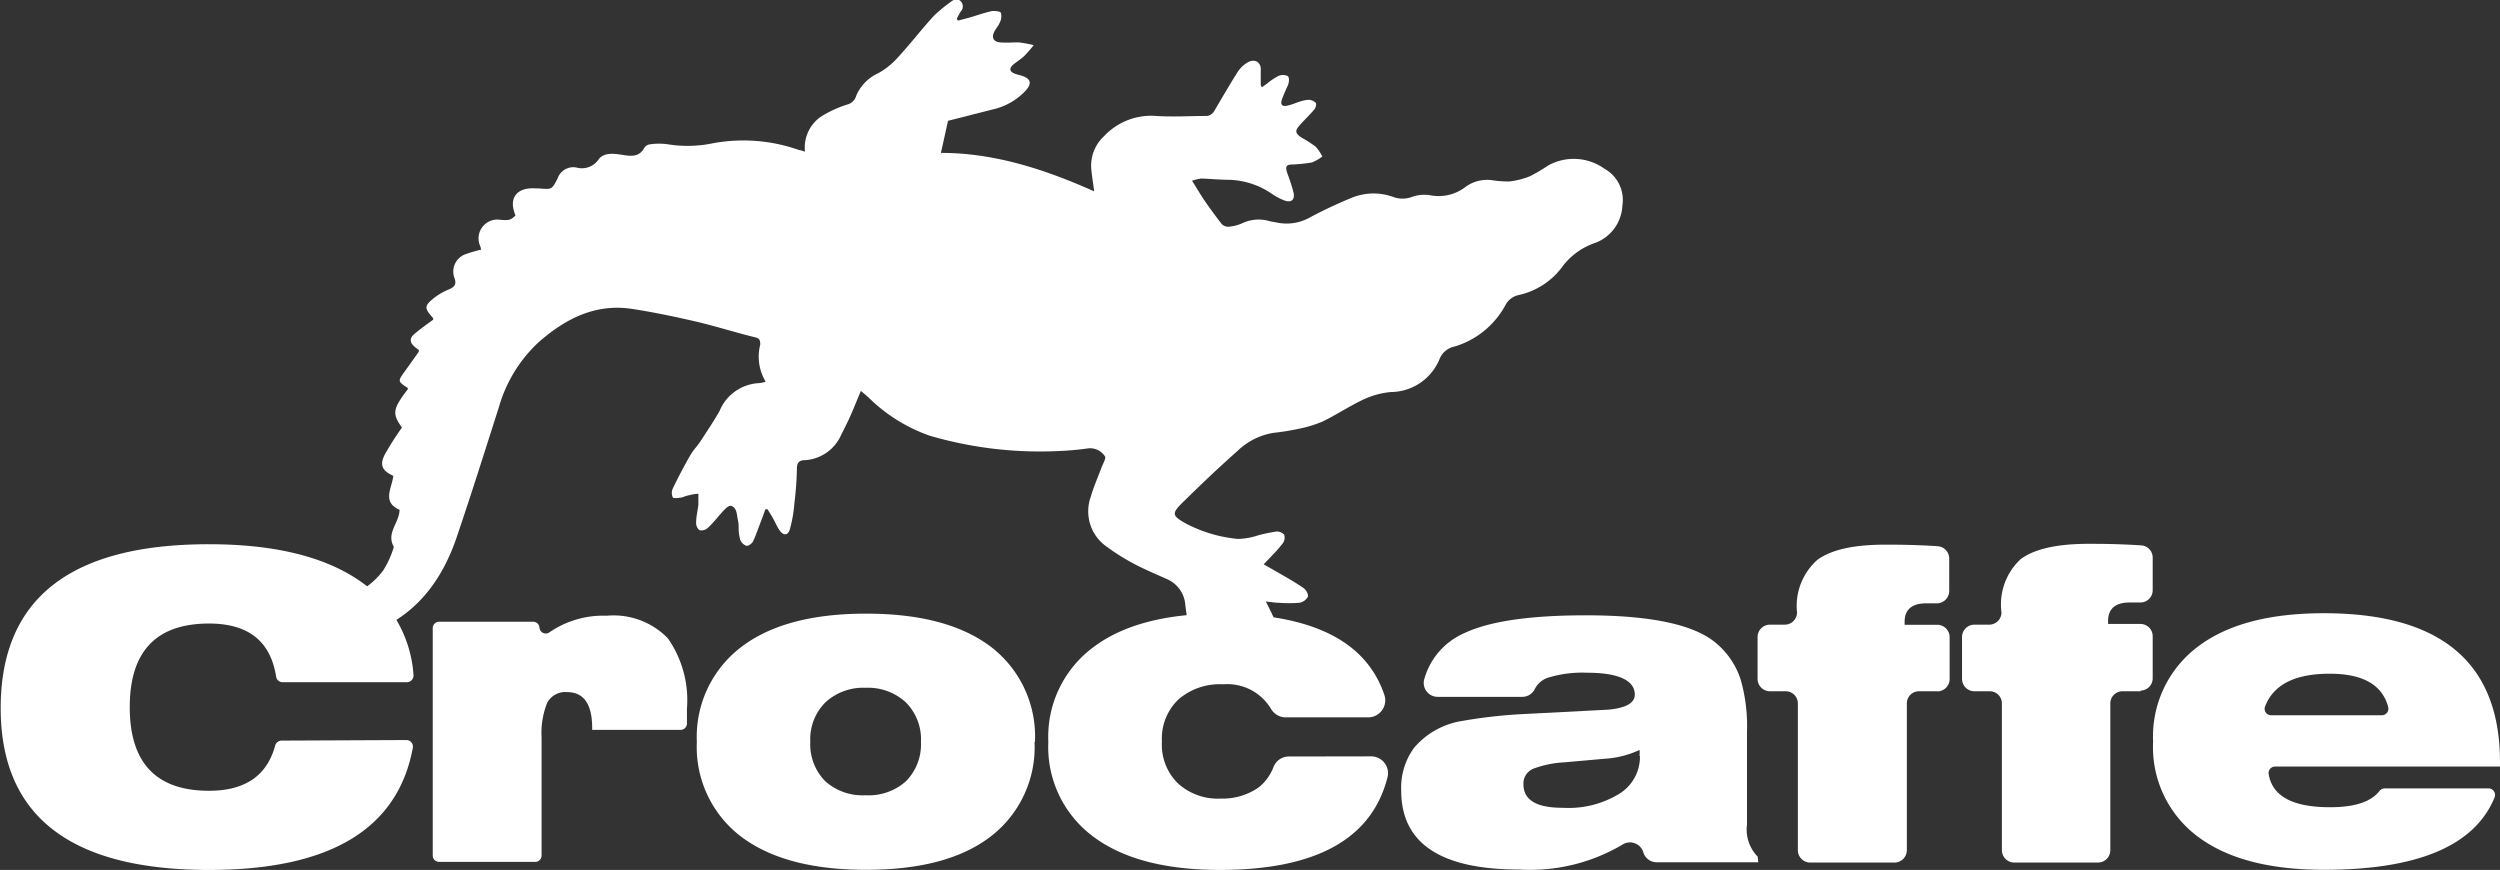 <svg id="Layer_1" data-name="Layer 1" xmlns="http://www.w3.org/2000/svg" viewBox="0 0 179.38 62.42"><rect x="0" y="0" width="179.38" height="62.42" fill="#333333" stroke="none"/><defs><style>.cls-1{fill:#fff;}</style></defs><path class="cls-1" d="M165.15-79.9a.47.47,0,0,1,.47.56Q164-70.58,151-70.58q-15,0-14.95-11.69T151-93.95q6.92,0,10.74,2.58a8.89,8.89,0,0,1,3.93,6.81.48.48,0,0,1-.48.51h-8.92a.47.47,0,0,1-.46-.41c-.4-2.54-2-3.8-4.81-3.8q-5.69,0-5.69,6t5.69,6q3.86,0,4.74-3.23a.49.49,0,0,1,.46-.37Z" transform="translate(-136 133)"/><path class="cls-1" d="M185.29-81.09a.46.46,0,0,1-.45.46h-6.35v-.13c0-1.72-.6-2.58-1.81-2.58a1.47,1.47,0,0,0-1.42.77,5.86,5.86,0,0,0-.4,2.5v8.46a.45.45,0,0,1-.45.45H167.5a.45.45,0,0,1-.45-.45V-87.93a.46.46,0,0,1,.45-.46h6.76a.46.46,0,0,1,.45.42.45.45,0,0,0,.7.35,6.8,6.8,0,0,1,4.13-1.2,5.42,5.42,0,0,1,4.38,1.62,7.76,7.76,0,0,1,1.37,5.06Z" transform="translate(-136 133)"/><path class="cls-1" d="M202.08-79.77A3.74,3.74,0,0,0,201-82.6a4,4,0,0,0-2.89-1.05,4,4,0,0,0-2.89,1.05,3.74,3.74,0,0,0-1.08,2.83,3.76,3.76,0,0,0,1.08,2.83,4,4,0,0,0,2.89,1,4,4,0,0,0,2.89-1,3.76,3.76,0,0,0,1.08-2.83m8.15,0A8.08,8.08,0,0,1,207.11-73q-3.12,2.42-9,2.41c-3.89,0-6.89-.81-9-2.43A8.07,8.07,0,0,1,186-79.77a8.09,8.09,0,0,1,3.14-6.77c2.09-1.62,5.09-2.43,9-2.43s6.89.8,9,2.41a8.1,8.1,0,0,1,3.12,6.79" transform="translate(-136 133)"/><path class="cls-1" d="M234.39-78.73a1.21,1.21,0,0,1,1.16,1.53q-1.7,6.61-12,6.62c-3.95,0-7-.8-9.13-2.41a8,8,0,0,1-3.2-6.78,8,8,0,0,1,3.2-6.77c2.13-1.62,5.18-2.43,9.13-2.43q9.81,0,11.78,5.83a1.22,1.22,0,0,1-1.14,1.61h-6a1.23,1.23,0,0,1-1-.62,3.65,3.65,0,0,0-3.42-1.75,4.53,4.53,0,0,0-3.23,1.1,3.88,3.88,0,0,0-1.17,3,3.89,3.89,0,0,0,1.14,3,4.24,4.24,0,0,0,3.07,1.1,4.53,4.53,0,0,0,2.73-.8A3.44,3.44,0,0,0,227.39-78a1.18,1.18,0,0,1,1.1-.72Z" transform="translate(-136 133)"/><path class="cls-1" d="M253.64-78.76a2.39,2.39,0,0,0,0-.43,6.86,6.86,0,0,1-2.47.63l-2.94.26a7.43,7.43,0,0,0-2.22.46,1.15,1.15,0,0,0-.7,1.11c0,1.13.93,1.69,2.8,1.69a7,7,0,0,0,4.07-1,3.11,3.11,0,0,0,1.49-2.69m8.49,7.6h-7.3a1,1,0,0,1-.94-.69v0a1,1,0,0,0-1.5-.58A13,13,0,0,1,245-70.61q-8.46,0-8.46-5.66a4.84,4.84,0,0,1,.92-3.07,5.69,5.69,0,0,1,3.17-1.88,36.18,36.18,0,0,1,4.77-.55l6-.31c1.27-.12,1.9-.48,1.9-1.08,0-1-1.13-1.57-3.41-1.57a8.35,8.35,0,0,0-2.86.37,1.63,1.63,0,0,0-.91.81,1,1,0,0,1-.88.55h-6.06a1,1,0,0,1-1-1.22,5.11,5.11,0,0,1,2.93-3.37q2.69-1.26,8.68-1.26,6.8,0,9.2,1.88a5.69,5.69,0,0,1,1.9,2.71,12.1,12.1,0,0,1,.46,3.78v6.64a2.79,2.79,0,0,0,.77,2.31Z" transform="translate(-136 133)"/><path class="cls-1" d="M275-83.4h-1.3a.87.87,0,0,0-.88.88V-72a.89.89,0,0,1-.89.89h-6A.89.89,0,0,1,265-72V-82.52a.87.87,0,0,0-.88-.88H263a.89.89,0,0,1-.89-.89v-3a.89.89,0,0,1,.89-.89h1.07a.88.88,0,0,0,.87-.88h0a4.42,4.42,0,0,1,1.46-3.77c1-.73,2.6-1.09,4.88-1.09.74,0,2,0,3.73.11a.89.89,0,0,1,.85.89v2.32a.89.89,0,0,1-.89.89h-.77c-1,0-1.54.44-1.54,1.32v.22H275a.89.89,0,0,1,.89.89v3a.89.89,0,0,1-.89.89" transform="translate(-136 133)"/><path class="cls-1" d="M289.61-83.4H288.3a.87.87,0,0,0-.88.88V-72a.89.89,0,0,1-.89.89h-6a.89.89,0,0,1-.89-.89V-82.52a.87.87,0,0,0-.88-.88h-1.09a.89.89,0,0,1-.89-.89v-3a.89.89,0,0,1,.89-.89h1.07a.88.88,0,0,0,.87-.88h0A4.42,4.42,0,0,1,281-92.89c1-.73,2.6-1.09,4.88-1.09.74,0,2,0,3.73.11a.88.88,0,0,1,.85.89v2.32a.88.88,0,0,1-.88.89h-.78c-1,0-1.54.44-1.54,1.32v.22h2.32a.88.88,0,0,1,.88.89v3a.88.88,0,0,1-.88.89" transform="translate(-136 133)"/><path class="cls-1" d="M306.9-81.68a.47.47,0,0,0,.46-.58q-.63-2.4-4.19-2.4c-2.5,0-4.05.78-4.65,2.36a.46.46,0,0,0,.44.62ZM315.38-78H299.25a.47.47,0,0,0-.47.54q.39,2.39,4.42,2.38c1.74,0,2.91-.38,3.52-1.15a.48.48,0,0,1,.38-.2h7.45a.47.47,0,0,1,.44.65q-2.13,5.19-12.25,5.19-5.91,0-9.08-2.41a8,8,0,0,1-3.17-6.78,8.06,8.06,0,0,1,3.17-6.79Q296.82-89,302.74-89q12.63,0,12.64,10.67Z" transform="translate(-136 133)"/><path class="cls-1" d="M204.82-133a.53.53,0,0,1,.11.83,5.21,5.21,0,0,0-.28.52l.08.13.84-.22c.54-.16,1.07-.35,1.62-.47.2,0,.57,0,.63.14a1,1,0,0,1-.09.7c-.09.23-.28.42-.39.65-.21.42-.05.72.41.76s.89,0,1.33,0a8.33,8.33,0,0,1,1.09.2,10,10,0,0,1-.67.77c-.25.24-.55.41-.81.64s-.3.48.14.64c.17.07.36.1.53.16.58.2.69.52.28,1a4.59,4.59,0,0,1-2.44,1.41l-3.18.81c-.18.82-.33,1.52-.51,2.3,3.85,0,7.46,1.18,11,2.76-.07-.56-.15-1-.2-1.52a2.87,2.87,0,0,1,.91-2.44,4.62,4.62,0,0,1,3.73-1.45c1.22.08,2.46,0,3.68,0a.73.73,0,0,0,.48-.33c.59-1,1.12-1.92,1.71-2.85a2.1,2.1,0,0,1,.7-.66c.52-.31,1,0,.94.59,0,.33,0,.65,0,1,0,0,0,.09.09.19l.36-.26a4.5,4.5,0,0,1,.8-.54.79.79,0,0,1,.69,0c.13.11.1.46,0,.68s-.3.65-.42,1,0,.53.39.44.55-.18.83-.27a2.85,2.85,0,0,1,.69-.15.76.76,0,0,1,.52.22c.06.1,0,.38-.13.5-.32.38-.68.72-1,1.08s-.43.57.12.92a9.3,9.3,0,0,1,1,.64,3.28,3.28,0,0,1,.48.71,3.21,3.21,0,0,1-.76.43,11.58,11.58,0,0,1-1.32.14c-.54,0-.59.14-.43.64a13.46,13.46,0,0,1,.44,1.36c.12.53-.15.77-.66.58a4.32,4.32,0,0,1-.9-.48,5.72,5.72,0,0,0-3.07-1c-.67,0-1.33-.07-2-.09a3.72,3.72,0,0,0-.65.16c.34.53.61,1,.91,1.44s.79,1.11,1.21,1.65a.64.64,0,0,0,.48.21,3,3,0,0,0,1-.25,2.74,2.74,0,0,1,2-.14l.45.08a3.39,3.39,0,0,0,2.41-.36,32.79,32.79,0,0,1,3-1.41,4.14,4.14,0,0,1,3-.05,1.91,1.91,0,0,0,1.29,0,2.7,2.7,0,0,1,1.29-.14,3.16,3.16,0,0,0,2.6-.6,2.62,2.62,0,0,1,1.89-.47,7.35,7.35,0,0,0,1.23.09,5.51,5.51,0,0,0,1.5-.38,13.45,13.45,0,0,0,1.32-.78,3.78,3.78,0,0,1,4,.24,2.56,2.56,0,0,1,1.3,2.64,3,3,0,0,1-1.93,2.68,4.93,4.93,0,0,0-2.3,1.61,5.31,5.31,0,0,1-3.21,2.14,1.39,1.39,0,0,0-.94.7,6.16,6.16,0,0,1-3.68,3,1.46,1.46,0,0,0-1.07.92,3.81,3.81,0,0,1-3.5,2.34,6,6,0,0,0-1.94.53c-1,.47-1.93,1.09-2.93,1.58a8.84,8.84,0,0,1-1.79.54,17.42,17.42,0,0,1-1.76.28,4.83,4.83,0,0,0-2.57,1.3c-1.37,1.21-2.69,2.47-4,3.76-.71.71-.67.89.2,1.39a10,10,0,0,0,3.84,1.16,5,5,0,0,0,1.45-.26,11.84,11.84,0,0,1,1.29-.27.71.71,0,0,1,.57.22.69.69,0,0,1-.08.6,9.15,9.15,0,0,1-.77.88c-.18.2-.37.39-.62.65l1,.57c.63.37,1.27.72,1.87,1.14.18.12.36.47.3.62a.84.84,0,0,1-.61.43,9.15,9.15,0,0,1-1.48,0c-.26,0-.53-.05-.92-.09.2.41.37.74.52,1.07.24.51.47,1,.68,1.54.05.12,0,.28,0,.43-.14,0-.32,0-.43,0-.49-.3-1-.64-1.43-1l-.86-.58c0,.7.06,1.26,0,1.81a5.23,5.23,0,0,1-.29,1.08,6.16,6.16,0,0,1-.78-.75c-.28-.38-.48-.82-.74-1.23-.11-.18-.25-.34-.48-.64-.1.33-.18.54-.23.76s-.11.71-.22,1-.46.48-.71.11a2.7,2.7,0,0,1-.42-.93c-.16-.8-.29-1.6-.39-2.41a2.19,2.19,0,0,0-1.37-1.89c-.73-.33-1.47-.64-2.17-1a15.34,15.34,0,0,1-2.08-1.29,3.08,3.08,0,0,1-1.17-3.58c.21-.74.53-1.44.79-2.15.1-.26.33-.64.23-.77a1.27,1.27,0,0,0-1.19-.57,20.6,20.6,0,0,1-2.08.19,28.15,28.15,0,0,1-9.31-1.1,11.78,11.78,0,0,1-4.39-2.75c-.16-.15-.33-.28-.54-.46-.25.59-.46,1.12-.69,1.65s-.47,1-.71,1.47a3.05,3.05,0,0,1-2.63,1.85c-.42,0-.57.21-.56.64A24.31,24.31,0,0,1,193-96.9a9.78,9.78,0,0,1-.32,1.86c-.14.48-.47.5-.76.07-.18-.26-.3-.57-.46-.85s-.26-.43-.39-.64h-.15c-.12.33-.24.67-.37,1s-.32.9-.53,1.33c-.08.14-.33.32-.47.29a.75.75,0,0,1-.43-.41A3.12,3.12,0,0,1,189-95c0-.24,0-.48-.06-.71-.08-.38-.06-.9-.52-1-.22,0-.51.36-.73.6s-.58.71-.92,1a.67.67,0,0,1-.59.15.69.69,0,0,1-.23-.56c0-.42.11-.84.16-1.27,0-.26,0-.52,0-.78-.26,0-.52.07-.78.13s-.29.12-.44.14-.55.08-.61,0a.76.76,0,0,1,0-.66c.39-.81.81-1.61,1.26-2.39.2-.35.5-.65.73-1,.46-.71.94-1.42,1.36-2.16a3.23,3.23,0,0,1,2.83-2,2.28,2.28,0,0,0,.48-.1,3.49,3.49,0,0,1-.39-2.67c0-.38-.1-.46-.46-.54-1.42-.35-2.82-.8-4.25-1.13s-3-.66-4.52-.89c-2.64-.39-4.78.73-6.7,2.42a10.17,10.17,0,0,0-2.82,4.62c-1,3.14-2,6.31-3.06,9.43-1.24,3.6-3.54,6.21-7.38,7.13a9.72,9.72,0,0,1-5.48-.6,24.12,24.12,0,0,1-3.12-1.5,2.43,2.43,0,0,1-.73-.7.67.67,0,0,1-.14-.54.61.61,0,0,1,.51-.24c.68.07,1.35.19,2,.29a43.19,43.19,0,0,0,4.5.66,5.5,5.5,0,0,0,4.59-2.19,6.74,6.74,0,0,0,.77-1.7c-.57-1,.39-1.71.41-2.66-1.29-.56-.54-1.57-.45-2.44-.77-.34-1-.75-.62-1.51a21.1,21.1,0,0,1,1.24-1.95c-.71-1-.67-1.33.42-2.75,0,0,0-.08,0-.09-.73-.48-.73-.48-.21-1.2l1-1.4s0-.07,0-.13l-.23-.17c-.43-.34-.48-.65-.06-1s.88-.68,1.32-1c0,0,0-.09,0-.11-.66-.74-.66-.88.14-1.51a4.65,4.65,0,0,1,1-.56c.37-.16.56-.34.39-.81a1.32,1.32,0,0,1,.85-1.73,10.16,10.16,0,0,1,1.06-.31,1.74,1.74,0,0,0-.05-.22,1.35,1.35,0,0,1,1.42-1.92c.7.06.76,0,1.1-.31-.53-1.25.08-2.05,1.49-1.94l.2,0c.92.08.92.08,1.33-.72a1.19,1.19,0,0,1,1.35-.78,1.45,1.45,0,0,0,1.59-.58c.35-.48,1-.44,1.63-.34s1.28.23,1.67-.53a.62.62,0,0,1,.43-.22,4.55,4.55,0,0,1,1.22,0,8.88,8.88,0,0,0,3.25-.07,12,12,0,0,1,6.2.49c.11,0,.22.06.41.11a2.68,2.68,0,0,1,1.19-2.54,8.31,8.31,0,0,1,1.84-.84.87.87,0,0,0,.64-.62,3.14,3.14,0,0,1,1.61-1.64,5.39,5.39,0,0,0,1.2-.92c1-1.06,1.85-2.19,2.82-3.24a11.91,11.91,0,0,1,1.47-1.16l.31,0" transform="translate(-136 133)"/></svg>